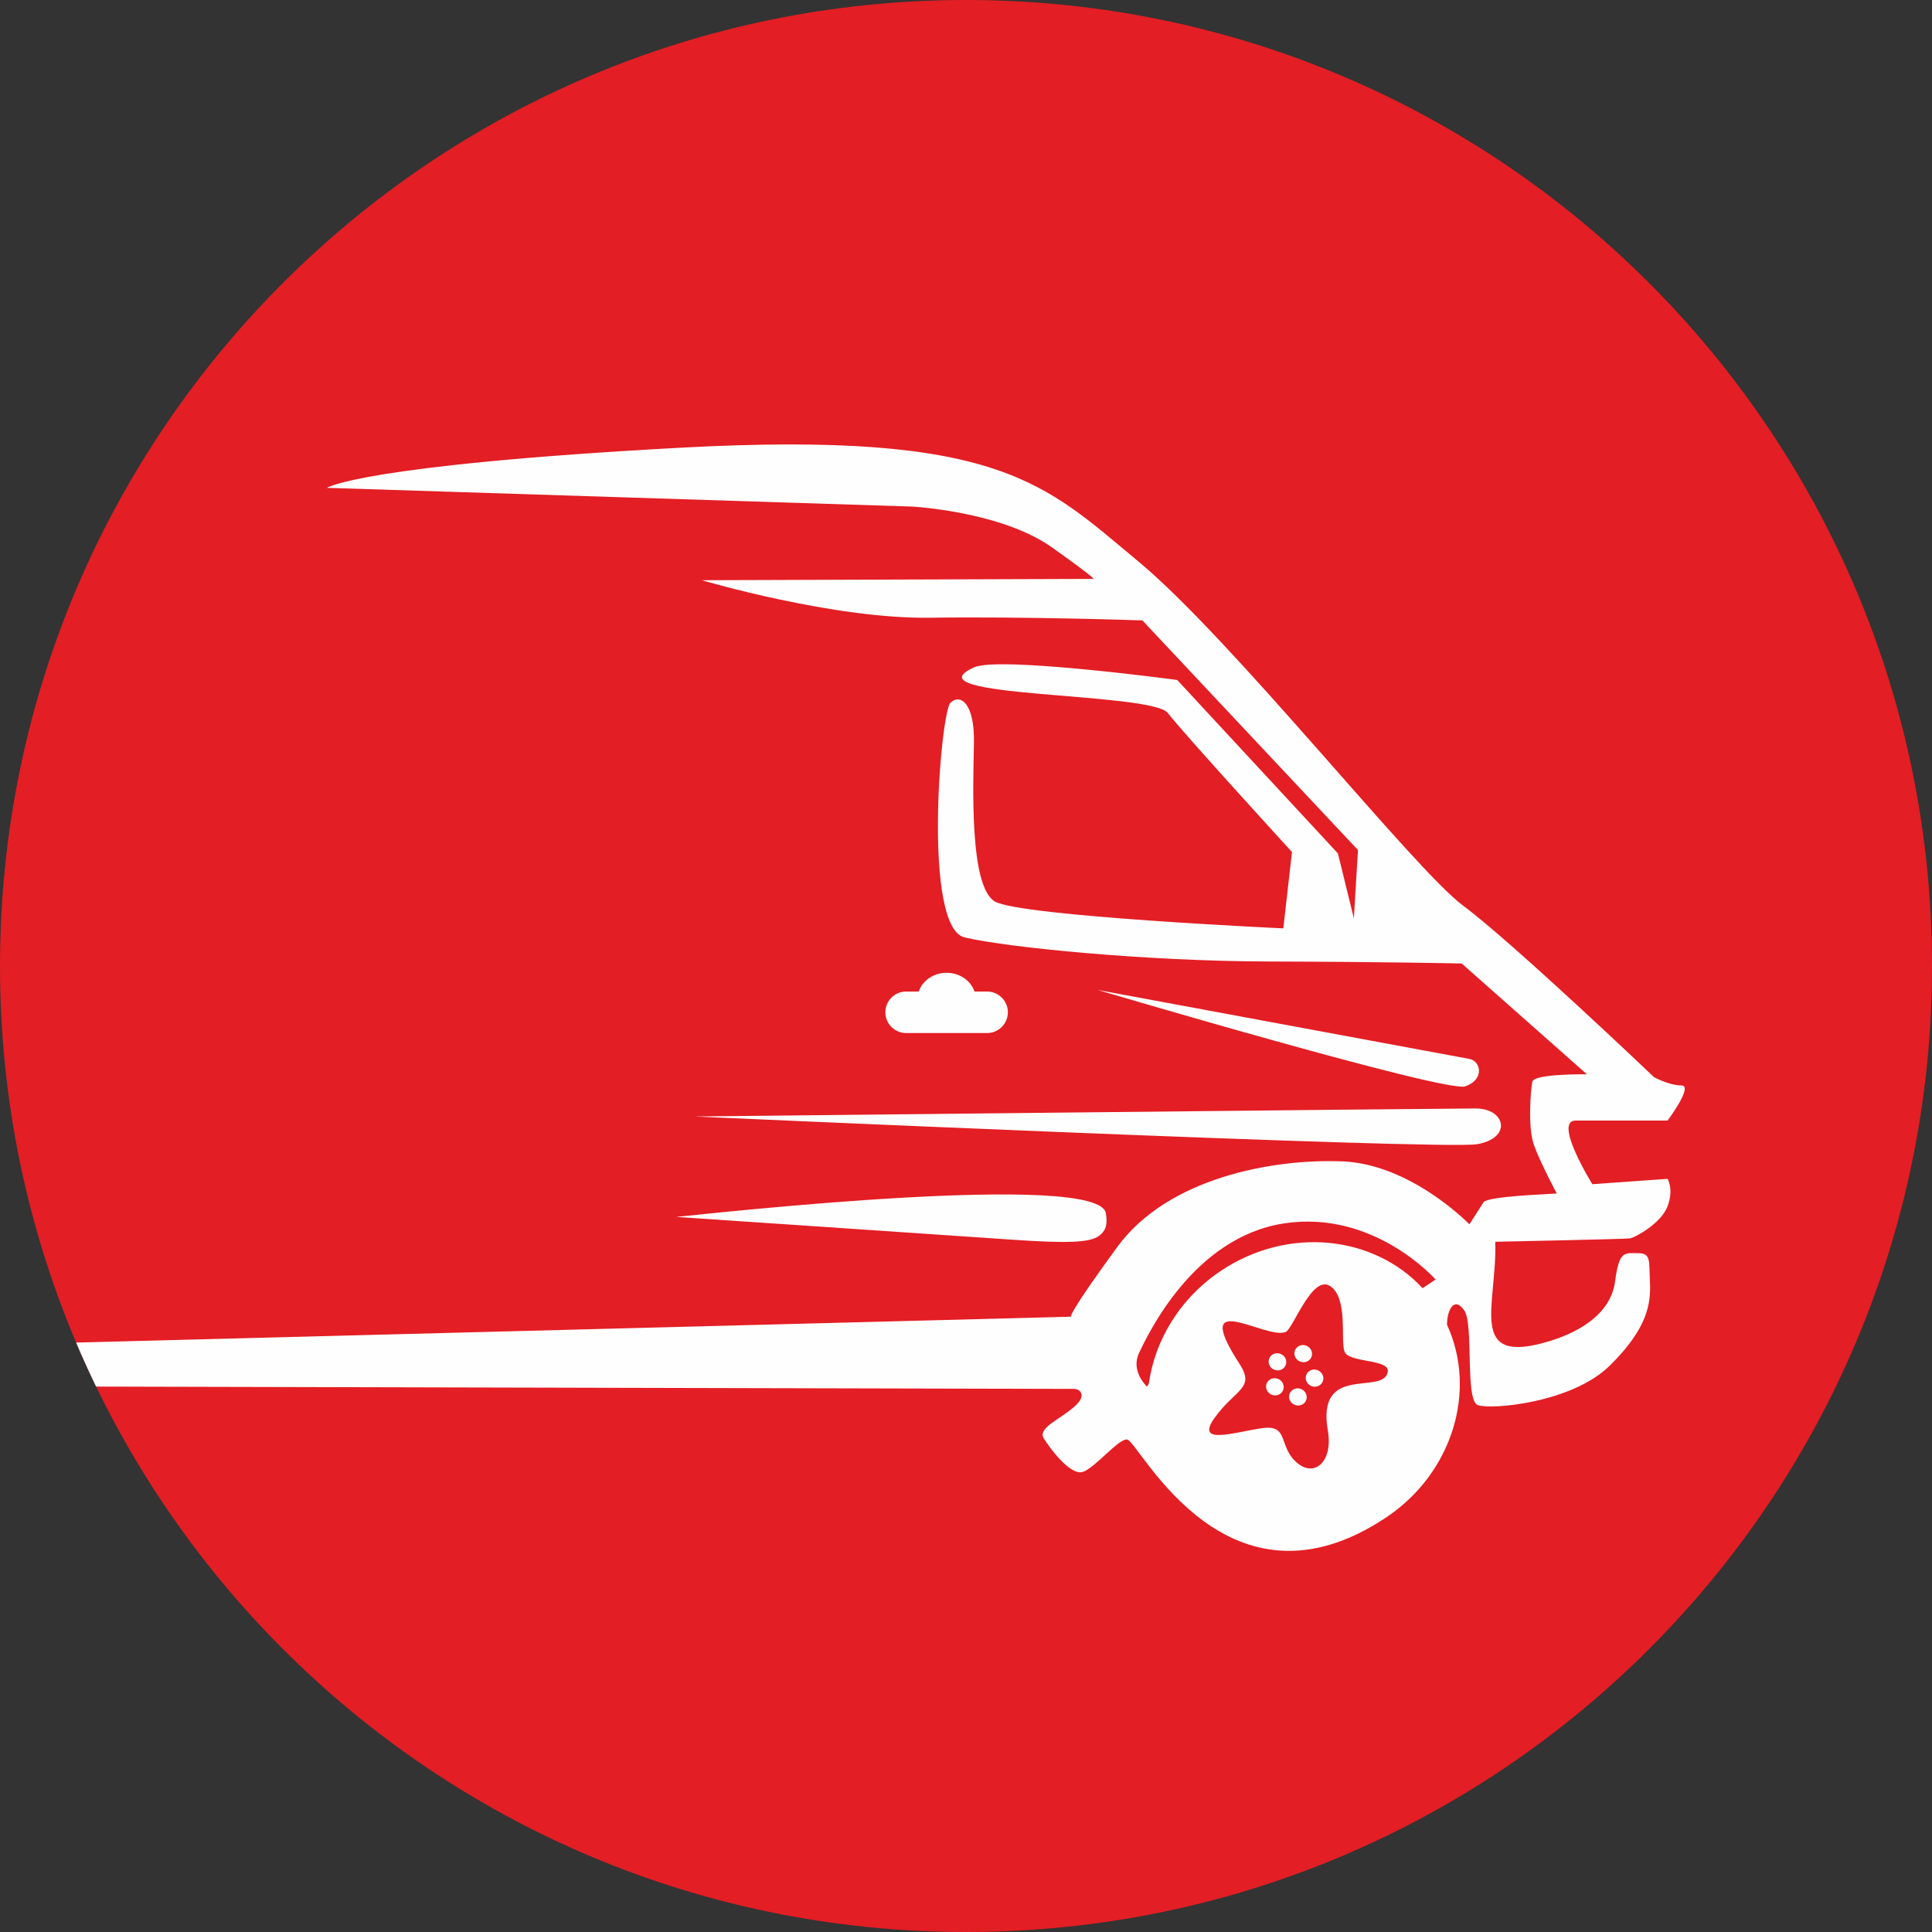 <?xml version="1.0" encoding="UTF-8"?> <svg xmlns="http://www.w3.org/2000/svg" xmlns:xlink="http://www.w3.org/1999/xlink" xmlns:xodm="http://www.corel.com/coreldraw/odm/2003" xml:space="preserve" width="43.349mm" height="43.349mm" version="1.1" style="shape-rendering:geometricPrecision; text-rendering:geometricPrecision; image-rendering:optimizeQuality; fill-rule:evenodd; clip-rule:evenodd" viewBox="0 0 4334.92 4334.92"><rect x="0" y="0" width="4334.92" height="4334.92" fill="#333333" stroke="none"/> <defs> <style type="text/css"> .fil2 {fill:none} .fil1 {fill:#FEFEFE} .fil0 {fill:#E31E24} </style> <clipPath id="id0"> <path d="M2167.46 0c1197.06,0 2167.47,970.41 2167.47,2167.46 0,1197.05 -970.41,2167.46 -2167.47,2167.46 -1197.06,0 -2167.47,-970.41 -2167.47,-2167.46 0,-1197.05 970.41,-2167.46 2167.47,-2167.46z"></path> </clipPath> </defs> <g id="Слой_x0020_1">  <path class="fil0" d="M2167.46 0c1197.06,0 2167.47,970.41 2167.47,2167.46 0,1197.05 -970.41,2167.46 -2167.47,2167.46 -1197.06,0 -2167.47,-970.41 -2167.47,-2167.46 0,-1197.05 970.41,-2167.46 2167.47,-2167.46z"></path> <g style="clip-path:url(#id0)"> <g id="_1701867916928"> <path id="1" class="fil1" d="M2873.99 3038.03c10.06,4.41 14.75,15.88 10.49,25.56 -4.26,9.68 -15.87,13.94 -25.93,9.5 -10.06,-4.41 -14.75,-15.84 -10.49,-25.52 4.26,-9.68 15.87,-13.94 25.93,-9.54zm-3476.92 71.14l0 -76.66 3005.97 -78.16c0,0 -10.5,0 103.67,-156.24 114.19,-156.24 350.09,-198.32 504.84,-192.31 154.71,6 285.43,141.2 285.43,141.2 10.69,-16.62 21.31,-33.28 32.06,-49.91 12.32,-13.12 140.76,-17.38 163.99,-19.18 0,0 -36.62,-68.54 -51.06,-108.18 -14.48,-39.62 -7.52,-124.3 -3.77,-142.7 3.77,-18.41 122.46,-16.53 122.46,-16.53l-280.94 -248.62c0,0 -160.75,-3.76 -434.93,-4.53 -274.18,-0.73 -585.9,-31.53 -680.54,-54.05 -94.64,-22.54 -54.1,-505.55 -31.53,-526.59 22.53,-21.01 54.06,1.53 52.57,90.13 -1.5,88.67 -11.28,323.02 47.31,356.08 58.61,33.05 646.79,60.1 646.79,60.1l19.51 -171.27c0,0 -243.91,-266.7 -278.46,-311.77 -36.9,-48.11 -590.71,-33.13 -434.25,-102.8 56.41,-25.12 455.21,28.54 455.21,28.54l360.54 389.12 35.76 145.6 9.3 -153.12 -483.74 -515.29c0,0 -261.4,-9.01 -477.74,-6.02 -216.34,3 -510.79,-84.14 -510.79,-84.14l877.36 -2.99c0,0 22.53,10.53 -91.64,-70.59 -114.17,-81.13 -313.99,-91.67 -313.99,-91.67l-1313.02 -42.05c0,0 75.11,-51.08 793.23,-90.01 718.1,-38.91 817.27,81 1027.59,255.26 210.31,174.26 617.45,689.6 728.62,772.23 111.18,82.62 428.16,384.61 428.16,384.61 0,0 33.53,18.76 61.6,18.76 28.08,0 -31.07,78.87 -31.07,78.87 0,0 -155.21,0 -206.3,0 -51.08,0 37.55,142.73 37.55,142.73l168.75 -12.01c0,0 14.54,22.53 0,61.6 -14.56,39.05 -74.09,70.61 -84.61,72.07 -10.5,1.53 -301.96,7.54 -301.96,7.54 4.46,142.7 -65.2,280.15 122.09,222.82 73.61,-22.53 137.82,-65.06 146.81,-134.19 9.03,-69.09 21.04,-63.08 51.1,-63.08 30.03,0 24.71,16.87 27.05,64.59 2.3,47.72 -4.52,103.65 -90.16,187.79 -85.63,84.12 -266.65,99.15 -295.96,88.63 -29.3,-10.52 -9.02,-180.27 -30.05,-211.82 -21.02,-31.56 -37.55,-6.01 -39.06,27.05 -0.06,1.29 -0.09,2.75 -0.09,4.33 68.12,148.05 12.43,333.49 -137.52,433.07 -353.29,234.62 -547.82,-159.48 -578.6,-174.89 -16.53,-8.23 -73.6,63.85 -101.41,72.12 -27.8,8.26 -72.87,-52.22 -87.14,-75.11 -14.27,-22.91 32.31,-40.58 66.86,-69.88 34.55,-29.27 10.11,-41.29 2.24,-41.32l-3014.09 -7.16zm3343.64 -258.62c149.4,-99.21 341.02,-79.13 451.28,39.84l29.15 -19.44c0,0 -138.22,-157.38 -341.04,-125.82 -202.81,31.53 -305.2,250.1 -324.5,291.05 -19.29,41 18.03,75.14 18.03,75.14 0,0 1.42,-2.54 4.07,-7.07 13.74,-97.95 70.42,-192.22 163.01,-253.7zm144.02 138.08c16.53,-6.74 59.36,-129.95 99.92,-102.9 40.56,27.05 22.91,120.19 31.92,146.48 9.01,26.32 102.55,16.53 97.27,45.82 -9.74,54.25 -160.99,-20.42 -134.46,132.21 12.01,69.1 -30.04,106.67 -70.62,70.63 -40.55,-36.08 -16.53,-84.16 -75.1,-76.64 -58.6,7.52 -154.74,41.32 -108.16,-23.28 46.57,-64.62 91.64,-65.35 55.58,-120.93 -112.96,-174.14 59.04,-53.11 103.65,-71.39zm-421.8 -767.44l833.79 154.71c26.46,4.92 34.55,46.59 -9.02,61.59 -43.55,15.03 -824.77,-216.3 -824.77,-216.3zm-904.4 283.94c0,0 1682.6,-18.04 1751.7,-18.04 69.12,0 82.66,66.9 3.8,80.23 -78.87,13.31 -1755.5,-62.19 -1755.5,-62.19zm-41.32 225.34c82.51,-8.18 949.15,-103.96 964.13,-8.15 3.57,22.78 1.75,39.51 -17.54,51.98 -20.81,13.46 -67.35,15.9 -193.17,7.23 -242.45,-16.73 -753.42,-51.06 -753.42,-51.06zm1414.6 289.2c10.06,4.43 14.76,15.86 10.52,25.54 -4.26,9.69 -15.87,13.95 -25.93,9.53 -10.07,-4.44 -14.78,-15.86 -10.52,-25.55 4.25,-9.71 15.86,-13.97 25.93,-9.52zm25.39 54.97c10.04,4.41 14.76,15.86 10.5,25.55 -4.26,9.69 -15.87,13.95 -25.93,9.5 -10.07,-4.41 -14.78,-15.86 -10.5,-25.55 4.23,-9.68 15.86,-13.94 25.93,-9.5zm-37.29 42.2c10.07,4.41 14.76,15.87 10.5,25.55 -4.26,9.68 -15.86,13.94 -25.93,9.51 -10.06,-4.41 -14.76,-15.85 -10.5,-25.53 4.26,-9.68 15.87,-13.96 25.93,-9.53zm-51.67 -22.74c10.06,4.44 14.74,15.88 10.49,25.55 -4.26,9.69 -15.87,13.95 -25.93,9.51 -10.07,-4.41 -14.75,-15.87 -10.49,-25.52 4.24,-9.71 15.86,-13.97 25.93,-9.54zm-835.19 -869.34l28.34 0c8.13,-24.36 33.08,-42.06 62.52,-42.06 29.49,0 54.41,17.7 62.55,42.06l28.36 0c25.62,0 46.58,20.93 46.58,46.56 0,25.62 -20.96,46.58 -46.58,46.58l-181.77 0c-25.62,0 -46.58,-20.96 -46.58,-46.58 0,-25.63 20.96,-46.56 46.58,-46.56z"></path> </g> </g> <path class="fil2" d="M2167.46 0c1197.06,0 2167.47,970.41 2167.47,2167.46 0,1197.05 -970.41,2167.46 -2167.47,2167.46 -1197.06,0 -2167.47,-970.41 -2167.47,-2167.46 0,-1197.05 970.41,-2167.46 2167.47,-2167.46z"></path> </g> </svg> 